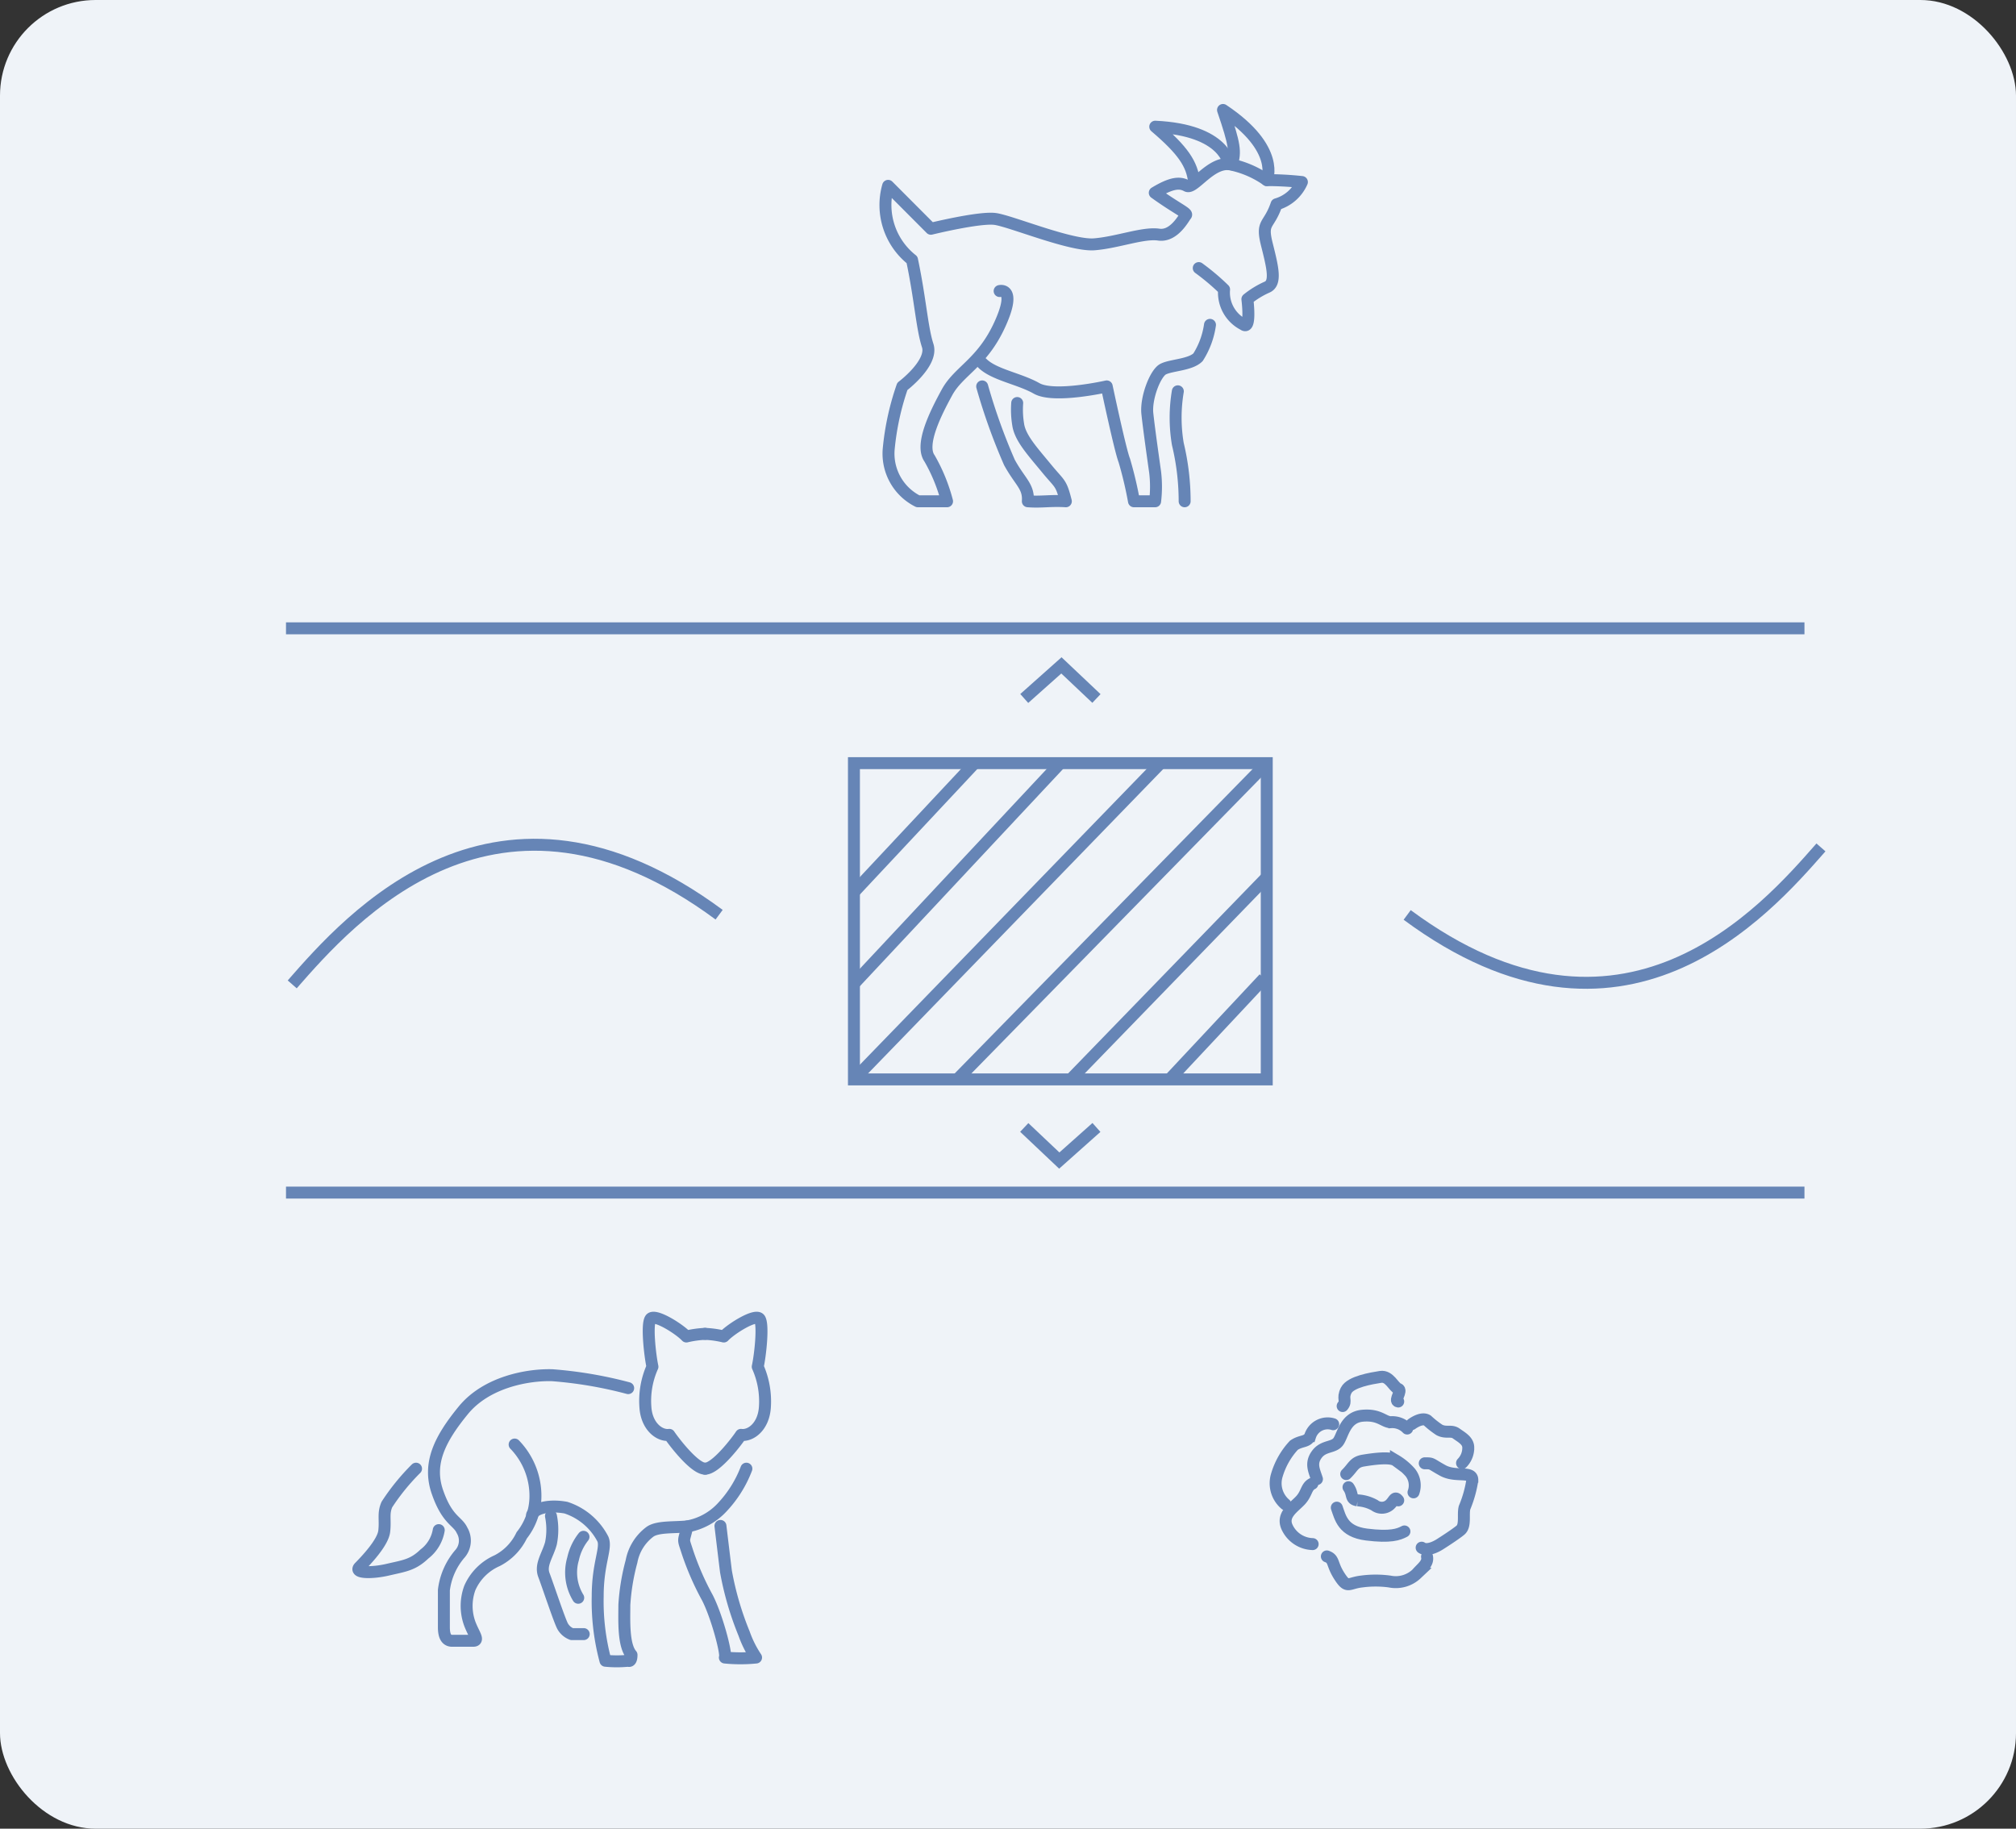 <svg xmlns="http://www.w3.org/2000/svg" width="168.68" height="153" viewBox="0 0 168.68 153">
  <rect x="0" y="0" width="168.68" height="153" fill="#333333" stroke="none"/>
  <defs>
    <style>
      .cls-1 {
        fill: #eff3f8;
      }

      .cls-2, .cls-3, .cls-4, .cls-5 {
        fill: none;
        stroke: #6685b6;
      }

      .cls-2, .cls-3, .cls-5 {
        stroke-miterlimit: 10;
      }

      .cls-3 {
        fill-rule: evenodd;
      }

      .cls-4, .cls-5 {
        stroke-linecap: round;
      }

      .cls-4 {
        stroke-linejoin: round;
      }
    </style>
  </defs>
  <title>demo-crossing-a1</title>
  <g id="Layer_2" data-name="Layer 2">
    <g id="Layer_1-2" data-name="Layer 1">
      <g>
        <rect class="cls-1" width="168.68" height="153" rx="8"/>
        <line class="cls-2" x1="23.93" y1="52.57" x2="150.98" y2="52.57"/>
        <line class="cls-2" x1="23.93" y1="99.78" x2="150.98" y2="99.78"/>
        <path class="cls-3" d="M24.45,82.36c4.81-5.5,17.12-19.59,35.72-5.83"/>
        <path class="cls-3" d="M152.36,70.9c-4.67,5.33-16.59,19-34.62,5.65"/>
        <g>
          <path class="cls-4" d="M101.24,27.18a6.84,6.84,0,0,1-1,2.71c-.65.65-2.28.65-2.93,1S95.86,33.31,96,34.61s.49,3.75.65,4.89a10.28,10.28,0,0,1,0,2.44H94.88a32.5,32.5,0,0,0-.81-3.42c-.33-.81-1.47-6.19-1.47-6.19s-4.4,1-5.86.17-3.59-1.14-4.56-2.12"/>
          <path class="cls-4" d="M83.64,24.35s1.47-.37,0,2.83-3.42,3.85-4.4,5.64-2.28,4.4-1.46,5.54a14.57,14.57,0,0,1,1.46,3.58H76.8a4.46,4.46,0,0,1-2.44-4.39,22.22,22.22,0,0,1,1.14-5.22s2.6-1.95,2.12-3.42S77,25,76.31,21.74a5.84,5.84,0,0,1-2-6.19l3.58,3.59s4.07-1,5.38-.82,6.35,2.28,8.3,2.12,4.08-1,5.38-.81,2.12-1.46,2.28-1.63-.81-.57-2.61-1.87c1.41-.85,2.09-.9,2.68-.58s2.05-2.11,3.68-1.79A8.17,8.17,0,0,1,106,15.07a26.9,26.9,0,0,1,2.93.16,3.31,3.31,0,0,1-2.12,1.86c-.65,1.89-1.3,1.41-.81,3.36s.81,3.25,0,3.58a7.36,7.36,0,0,0-1.63,1s.33,2.61-.33,2.12a3,3,0,0,1-1.62-2.93,19,19,0,0,0-2.12-1.79"/>
          <path class="cls-4" d="M82.18,32.33a49.14,49.14,0,0,0,2.28,6.36c.89,1.63,1.63,2,1.54,3.25,1.14.09,1.88-.08,3.18,0-.41-1.62-.49-1.38-1.63-2.77s-2.2-2.52-2.36-3.66a7.6,7.6,0,0,1-.08-1.79"/>
          <path class="cls-4" d="M98.55,32.74a13.23,13.23,0,0,0,0,4.41,20.51,20.51,0,0,1,.57,4.79"/>
          <path class="cls-4" d="M106,15.07s1.22-2.61-3.67-5.87c1,2.93,1.06,3.5.74,4.56"/>
          <path class="cls-4" d="M102.83,13.74s-.3-2.87-6.17-3.14c2.35,2,3.08,3.13,3.25,4.61"/>
        </g>
        <g>
          <path class="cls-4" d="M59,122.88c.92,0,2.72-2.39,3-2.83.82.11,1.9-.7,2-2.33a7.12,7.12,0,0,0-.6-3.37c.22-1,.49-3.53.16-4s-2.39.82-3,1.47a8.19,8.19,0,0,0-1.58-.22"/>
          <path class="cls-4" d="M59,122.88c-.92,0-2.71-2.39-3-2.83-.81.11-1.9-.7-2-2.33a7,7,0,0,1,.59-3.37c-.21-1-.49-3.53-.16-4s2.39.82,3,1.47a8.22,8.22,0,0,1,1.57-.22"/>
          <path class="cls-4" d="M52.56,116.14a34.92,34.92,0,0,0-6.35-1.08c-2-.06-5.48.54-7.44,2.93s-3,4.45-2.17,6.84,1.68,2.39,2.06,3.21a1.68,1.68,0,0,1-.21,2,5.71,5.71,0,0,0-1.31,3c0,1.2,0,2.44,0,3.1s.16,1.14.7,1.14h1.74c.55,0,.06-.55-.27-1.42a4.36,4.36,0,0,1,0-3,4.45,4.45,0,0,1,2.28-2.28,4.61,4.61,0,0,0,2.06-2.12,5.28,5.28,0,0,0,1.15-3.2,6.17,6.17,0,0,0-1.74-4.4"/>
          <path class="cls-4" d="M62.45,122.88a9.8,9.8,0,0,1-2.07,3.28,5.22,5.22,0,0,1-2.87,1.55c-1.14.11-2.45,0-3.1.43a4,4,0,0,0-1.57,2.5,18,18,0,0,0-.6,3.64c0,1.25-.11,3.37.6,4.18,0,.65-.28.49-.28.49a9.51,9.51,0,0,1-1.9,0,19.15,19.15,0,0,1-.65-5.4c0-2.77.76-4,.44-4.77a5.34,5.34,0,0,0-3.1-2.64c-1.3-.24-2.56,0-2.83.6"/>
          <path class="cls-4" d="M46.1,126.84a5.81,5.81,0,0,1,0,2.28c-.27,1-.92,1.79-.59,2.66s1.3,3.8,1.57,4.29a1.48,1.48,0,0,0,.76.65h1"/>
          <path class="cls-4" d="M48.82,128.58a4.5,4.5,0,0,0-.87,1.84,4.06,4.06,0,0,0,.43,3.26"/>
          <path class="cls-4" d="M57.51,127.71c-.33,1.41-.38.92,0,2.12a23.25,23.25,0,0,0,1.68,3.85c.81,1.58,1.63,4.73,1.46,5a13.1,13.1,0,0,0,2.61,0,8.86,8.86,0,0,1-1-2,25.71,25.71,0,0,1-1.52-5.21c-.22-1.79-.46-3.8-.46-3.8"/>
          <path class="cls-4" d="M34.81,122.88a18.22,18.22,0,0,0-2.44,3c-.33.76-.11,1.25-.22,2.23s-1.58,2.5-2.07,3,1,.54,2.37.22,2.09-.38,3.06-1.31a3.16,3.16,0,0,0,1.2-2"/>
        </g>
        <g>
          <path class="cls-5" d="M112.83,124.43c.42.6.11,1,.76,1.1a3.3,3.3,0,0,1,1.42.41,1,1,0,0,0,1.22,0c.42-.34.45-.81.76-.41"/>
          <path class="cls-5" d="M112.64,123.33c.61-.6.64-1,1.44-1.13s2.26-.34,2.72,0a5,5,0,0,1,1.2,1,1.73,1.73,0,0,1,.27,1.66"/>
          <path class="cls-5" d="M119.21,122.43c.68,0,.42,0,1.51.6s2.47,0,2.47.8a9.68,9.68,0,0,1-.65,2.31c-.15.56.11,1.5-.34,1.88s-1.7,1.17-1.7,1.17-1,.68-1.55.3"/>
          <path class="cls-5" d="M119.4,130.24c.12.57-.41.91-.87,1.44a2.54,2.54,0,0,1-2.26.64,8.75,8.75,0,0,0-2.34,0c-1.14.13-1.17.62-1.85-.43s-.42-1.44-1.06-1.67"/>
          <path class="cls-5" d="M109.81,124.13c-.53.26-.45.81-1,1.4s-1.58,1.2-1.13,2.22a2.44,2.44,0,0,0,2.15,1.44"/>
          <path class="cls-5" d="M107.55,125.86a2.3,2.3,0,0,1-.71-2.45,6.3,6.3,0,0,1,1.42-2.49c.61-.42,1.1-.23,1.36-.76a1.54,1.54,0,0,1,1.93-1"/>
          <path class="cls-5" d="M112.34,117.64c.38-.45-.07-.6.3-1.32s2.12-1,2.87-1.12,1.1.87,1.48,1-.38,1,0,1.06"/>
          <path class="cls-5" d="M118.12,119.15c.38-.27.94-.54,1.3-.31a7.87,7.87,0,0,0,1,.79c.57.31,1,0,1.43.31s1,.6,1,1.17a1.8,1.8,0,0,1-.52,1.3"/>
          <path class="cls-5" d="M110.19,123.75c-.23-.72-.57-1.32,0-2.08s1.43-.51,1.81-1.09.57-2,2-2.13,1.78.54,2.38.54a1.72,1.72,0,0,1,1.36.53"/>
          <path class="cls-5" d="M111.85,126.14c.3.82.49,2,2.49,2.25s2.68,0,3.17-.26"/>
        </g>
        <g>
          <rect class="cls-2" x="71.45" y="63.85" width="34.54" height="26.46"/>
          <line class="cls-2" x1="71.45" y1="74.64" x2="81.55" y2="63.85"/>
          <line class="cls-2" x1="71.45" y1="82.31" x2="88.72" y2="63.85"/>
          <line class="cls-2" x1="71.45" y1="90.31" x2="97.11" y2="63.85"/>
          <line class="cls-2" x1="89.58" y1="90.31" x2="105.99" y2="73.39"/>
          <line class="cls-2" x1="80.09" y1="90.31" x2="105.99" y2="63.85"/>
          <line class="cls-2" x1="97.85" y1="90.31" x2="105.76" y2="81.86"/>
        </g>
        <polyline class="cls-3" points="85.7 58.44 88.81 55.67 91.74 58.44"/>
        <polyline class="cls-3" points="91.74 94.33 88.63 97.1 85.7 94.33"/>
      </g>
    </g>
  </g>
</svg>
